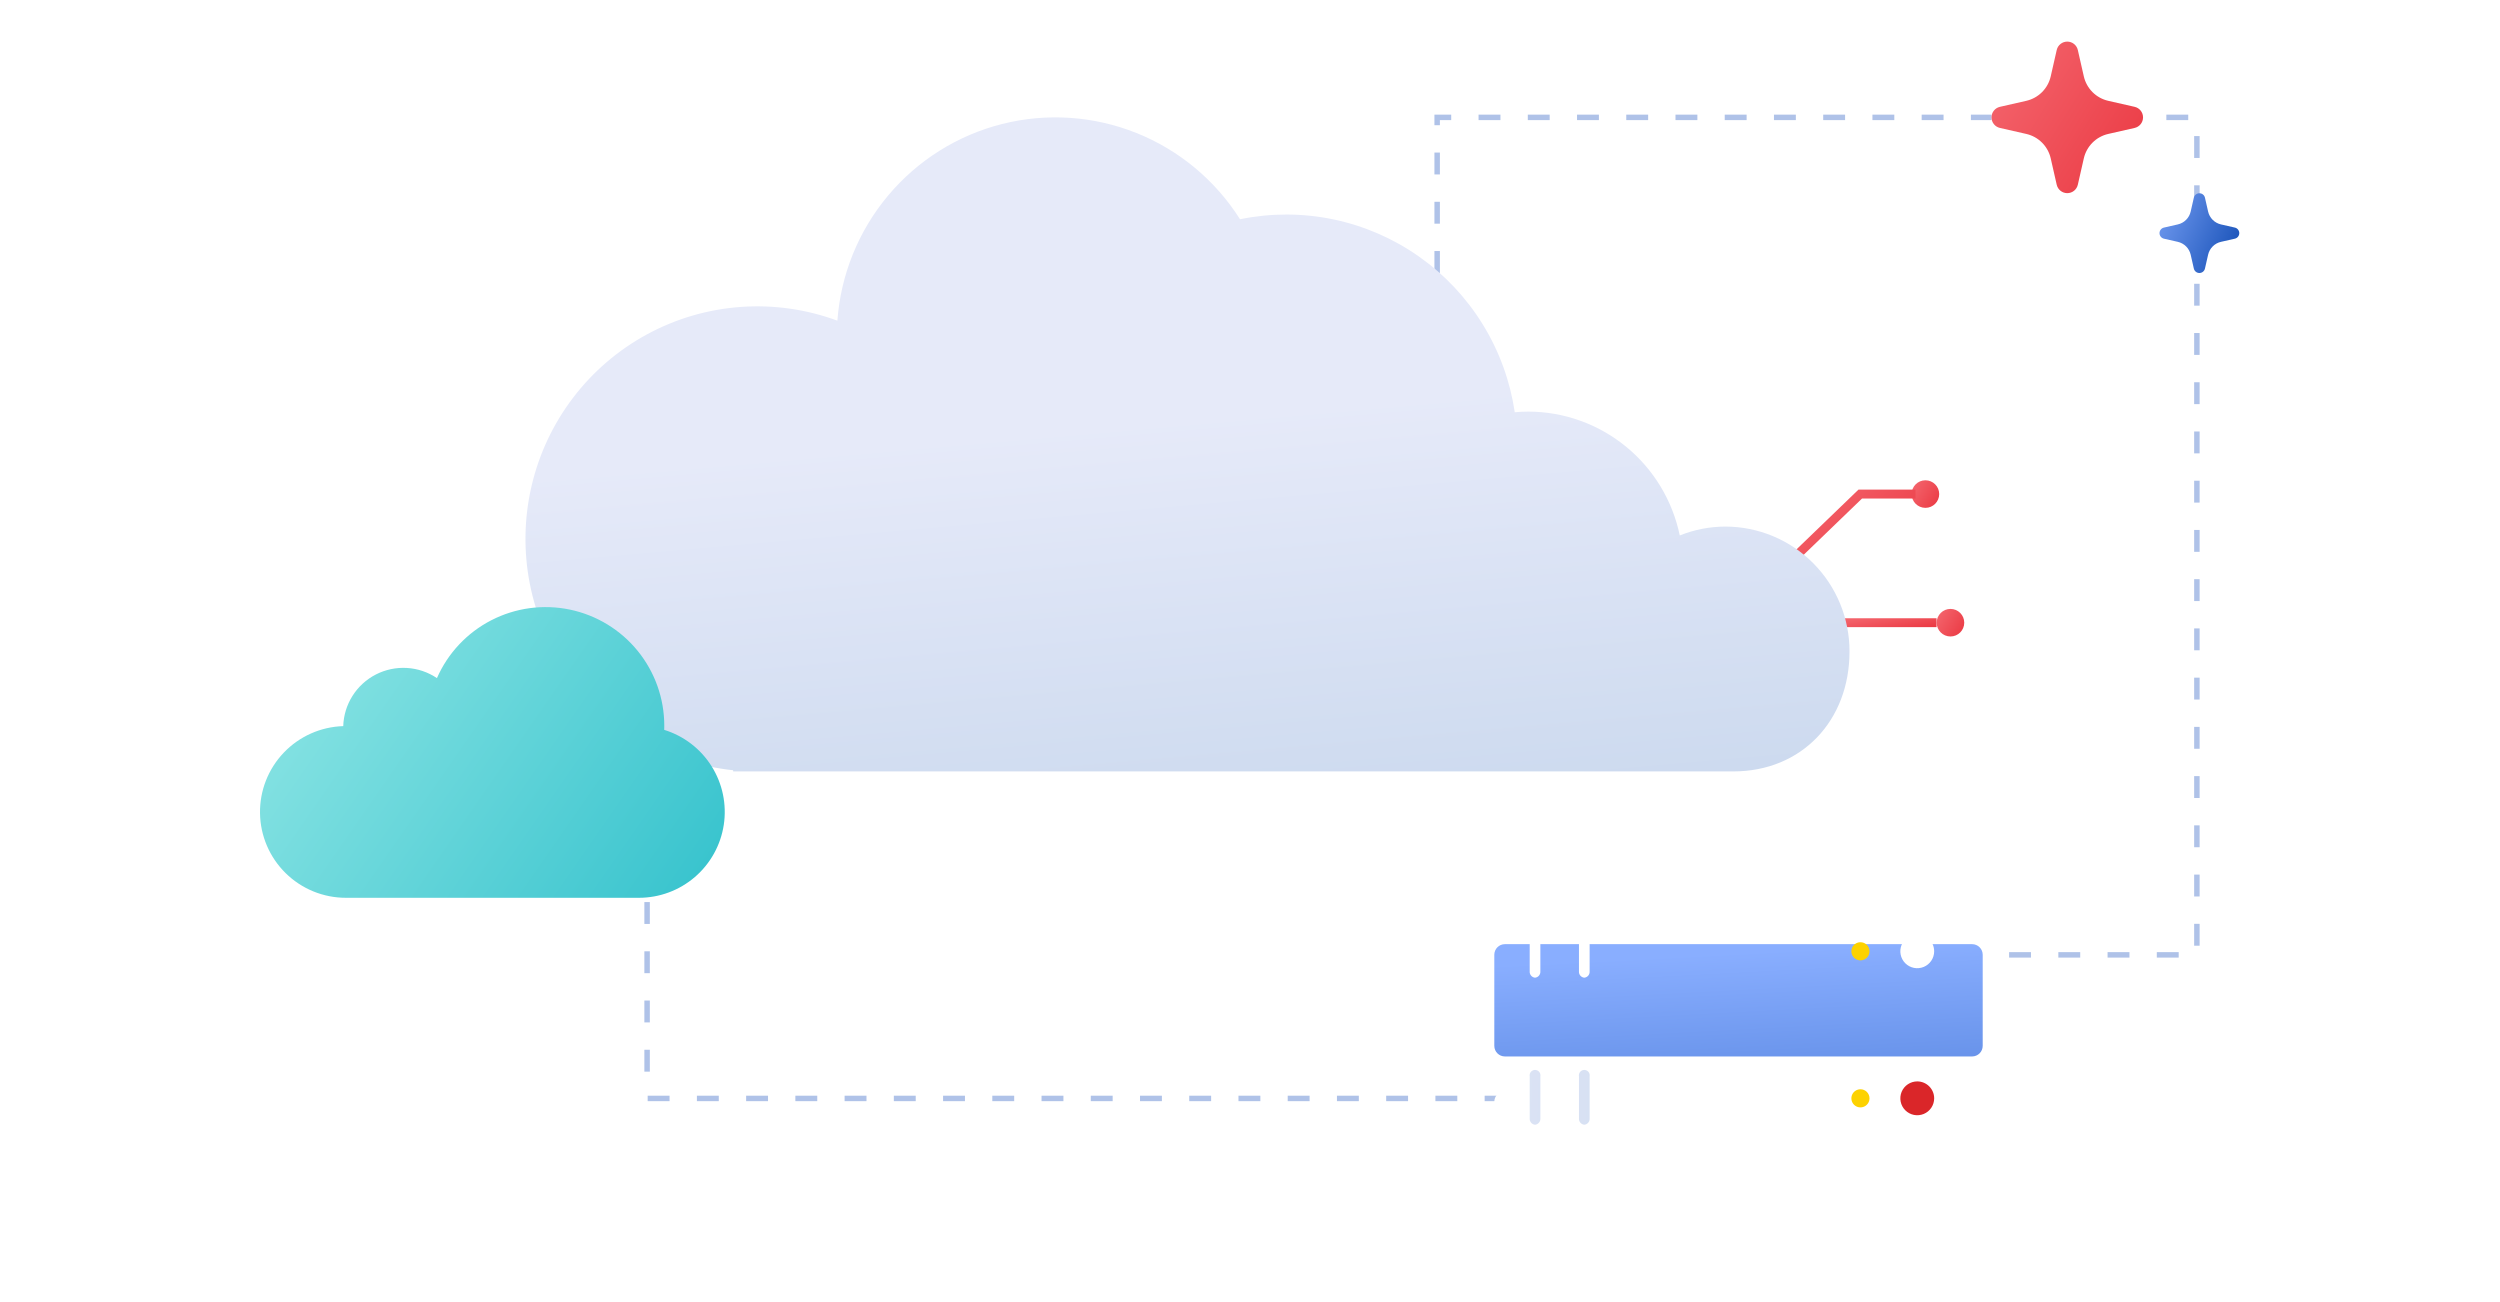 <svg width="457" height="238" viewBox="0 0 457 238" fill="none" xmlns="http://www.w3.org/2000/svg">
<path d="M262.713 49.888V21.456H364.046" stroke="#AFC2E8" stroke-dasharray="4 5"/>
<path d="M387.009 21.456H401.59V174.549H352.21" stroke="#AFC2E8" stroke-dasharray="4 5"/>
<path d="M275.394 200.794H118.291V164.343" stroke="#AFC2E8" stroke-dasharray="4 5"/>
<path d="M351.966 92.836C353.357 92.836 354.485 91.708 354.485 90.316C354.485 88.925 353.357 87.797 351.966 87.797C350.574 87.797 349.446 88.925 349.446 90.316C349.446 91.708 350.574 92.836 351.966 92.836Z" fill="url(#paint0_linear_5560_1528)"/>
<path d="M329.011 102.092L327.884 100.923L339.727 89.504H350.158V91.128H340.381L329.011 102.092Z" fill="url(#paint1_linear_5560_1528)"/>
<path d="M356.546 116.348C357.937 116.348 359.065 115.22 359.065 113.829C359.065 112.437 357.937 111.309 356.546 111.309C355.154 111.309 354.026 112.437 354.026 113.829C354.026 115.22 355.154 116.348 356.546 116.348Z" fill="url(#paint2_linear_5560_1528)"/>
<path d="M354.002 113.017H336.62V114.64H354.002V113.017Z" fill="url(#paint3_linear_5560_1528)"/>
<g filter="url(#filter0_d_5560_1528)">
<path d="M359.498 163.591H274.1C273.028 163.591 272.159 164.46 272.159 165.532V182.18C272.159 183.251 273.028 184.12 274.1 184.12H359.498C360.57 184.12 361.438 183.251 361.438 182.18V165.532C361.438 164.46 360.57 163.591 359.498 163.591Z" fill="url(#paint4_linear_5560_1528)"/>
</g>
<path d="M353.566 173.895C353.566 174.507 353.385 175.105 353.045 175.614C352.705 176.122 352.222 176.519 351.656 176.753C351.091 176.987 350.469 177.048 349.869 176.928C349.269 176.809 348.718 176.514 348.286 176.081C347.853 175.648 347.559 175.097 347.44 174.497C347.321 173.897 347.383 173.275 347.617 172.71C347.852 172.145 348.249 171.662 348.758 171.322C349.267 170.983 349.865 170.802 350.477 170.803C350.883 170.803 351.285 170.883 351.66 171.038C352.035 171.194 352.375 171.421 352.662 171.709C352.949 171.996 353.177 172.337 353.332 172.712C353.487 173.087 353.567 173.489 353.566 173.895Z" fill="white"/>
<path d="M341.746 173.895C341.746 174.223 341.649 174.543 341.467 174.816C341.285 175.089 341.026 175.301 340.723 175.426C340.42 175.552 340.087 175.585 339.766 175.521C339.444 175.457 339.149 175.299 338.917 175.067C338.685 174.835 338.527 174.54 338.463 174.219C338.4 173.897 338.432 173.564 338.558 173.261C338.683 172.958 338.896 172.699 339.168 172.517C339.441 172.335 339.761 172.238 340.089 172.238C340.307 172.238 340.522 172.281 340.723 172.364C340.924 172.447 341.107 172.569 341.261 172.723C341.415 172.877 341.537 173.06 341.62 173.261C341.704 173.462 341.746 173.678 341.746 173.895Z" fill="#FDD200"/>
<path d="M280.604 178.723C280.321 178.696 280.06 178.558 279.878 178.34C279.695 178.122 279.606 177.841 279.629 177.558V169.867C279.603 169.724 279.609 169.578 279.647 169.438C279.684 169.298 279.751 169.168 279.844 169.057C279.937 168.946 280.053 168.856 280.185 168.795C280.316 168.734 280.459 168.702 280.604 168.702C280.748 168.702 280.891 168.734 281.023 168.795C281.154 168.856 281.27 168.946 281.363 169.057C281.456 169.168 281.523 169.298 281.561 169.438C281.598 169.578 281.604 169.724 281.578 169.867V177.558C281.601 177.841 281.512 178.122 281.33 178.34C281.147 178.558 280.887 178.696 280.604 178.723Z" fill="white"/>
<path d="M289.609 178.723C289.326 178.696 289.066 178.558 288.883 178.34C288.701 178.122 288.612 177.841 288.635 177.558V169.867C288.609 169.724 288.615 169.578 288.652 169.438C288.69 169.298 288.757 169.168 288.85 169.057C288.943 168.946 289.059 168.856 289.19 168.795C289.322 168.734 289.465 168.702 289.609 168.702C289.754 168.702 289.897 168.734 290.028 168.795C290.16 168.856 290.276 168.946 290.369 169.057C290.462 169.168 290.529 169.298 290.566 169.438C290.604 169.578 290.61 169.724 290.584 169.867V177.558C290.607 177.841 290.518 178.122 290.335 178.34C290.153 178.558 289.892 178.696 289.609 178.723Z" fill="white"/>
<g filter="url(#filter1_d_5560_1528)">
<path d="M359.496 190.471H274.098C273.026 190.471 272.157 191.34 272.157 192.412V209.059C272.157 210.131 273.026 211 274.098 211H359.496C360.568 211 361.437 210.131 361.437 209.059V192.412C361.437 191.34 360.568 190.471 359.496 190.471Z" fill="white"/>
</g>
<path d="M353.567 200.774C353.567 201.385 353.386 201.983 353.046 202.492C352.706 203.001 352.223 203.397 351.657 203.631C351.092 203.865 350.47 203.926 349.87 203.807C349.27 203.687 348.719 203.392 348.287 202.959C347.854 202.527 347.56 201.975 347.441 201.375C347.322 200.775 347.384 200.153 347.618 199.588C347.853 199.023 348.25 198.54 348.759 198.201C349.268 197.861 349.866 197.68 350.478 197.681C351.297 197.682 352.083 198.008 352.662 198.588C353.242 199.168 353.567 199.954 353.567 200.774Z" fill="#DA2629"/>
<path d="M341.746 200.774C341.746 201.102 341.649 201.422 341.467 201.695C341.285 201.967 341.026 202.18 340.724 202.305C340.421 202.431 340.088 202.464 339.766 202.4C339.444 202.336 339.149 202.178 338.917 201.947C338.685 201.715 338.528 201.42 338.464 201.098C338.4 200.777 338.432 200.443 338.558 200.14C338.683 199.838 338.896 199.579 339.168 199.397C339.441 199.214 339.761 199.117 340.089 199.117C340.528 199.117 340.95 199.292 341.261 199.602C341.571 199.913 341.746 200.334 341.746 200.774Z" fill="#FDD200"/>
<path d="M280.605 205.601C280.322 205.574 280.061 205.436 279.879 205.218C279.696 205 279.607 204.719 279.63 204.436V196.748C279.604 196.605 279.61 196.459 279.648 196.319C279.685 196.179 279.752 196.049 279.845 195.938C279.938 195.827 280.054 195.738 280.185 195.676C280.317 195.615 280.46 195.583 280.605 195.583C280.749 195.583 280.892 195.615 281.024 195.676C281.155 195.738 281.271 195.827 281.364 195.938C281.457 196.049 281.524 196.179 281.562 196.319C281.599 196.459 281.605 196.605 281.579 196.748V204.439C281.602 204.722 281.512 205.002 281.33 205.219C281.147 205.437 280.887 205.574 280.605 205.601Z" fill="url(#paint5_linear_5560_1528)"/>
<path d="M289.609 205.601C289.326 205.574 289.065 205.436 288.883 205.218C288.701 205 288.611 204.719 288.635 204.436V196.748C288.609 196.605 288.615 196.459 288.652 196.319C288.69 196.179 288.757 196.049 288.85 195.938C288.943 195.827 289.059 195.738 289.19 195.676C289.322 195.615 289.465 195.583 289.609 195.583C289.754 195.583 289.897 195.615 290.028 195.676C290.16 195.738 290.276 195.827 290.369 195.938C290.462 196.049 290.529 196.179 290.566 196.319C290.604 196.459 290.61 196.605 290.584 196.748V204.439C290.606 204.722 290.517 205.002 290.334 205.219C290.152 205.437 289.891 205.574 289.609 205.601Z" fill="url(#paint6_linear_5560_1528)"/>
<path d="M315.422 96.258C312.557 96.261 309.719 96.812 307.061 97.884C305.738 91.494 302.263 85.756 297.22 81.633C292.178 77.51 285.875 75.253 279.37 75.241C278.536 75.241 277.711 75.285 276.898 75.359C276.057 69.665 274.067 64.201 271.051 59.304C268.035 54.406 264.055 50.177 259.354 46.875C254.654 43.573 249.332 41.268 243.713 40.099C238.095 38.93 232.298 38.923 226.677 40.079C222.175 32.957 215.551 27.441 207.745 24.314C199.939 21.188 191.35 20.61 183.198 22.663C175.046 24.717 167.747 29.297 162.339 35.752C156.93 42.207 153.688 50.209 153.074 58.619C147.436 56.536 141.422 55.68 135.429 56.107C129.437 56.534 123.603 58.234 118.316 61.096C113.028 63.957 108.408 67.914 104.76 72.703C101.113 77.493 98.522 83.005 97.16 88.876C95.798 94.747 95.696 100.841 96.86 106.754C98.024 112.667 100.428 118.264 103.912 123.175C107.396 128.085 111.881 132.196 117.07 135.234C122.258 138.273 128.031 140.17 134.006 140.799L134.027 141.015H316.842C329.358 141.015 338.089 131.721 338.089 119.105C338.097 116.111 337.516 113.145 336.381 110.377C335.246 107.608 333.578 105.091 331.473 102.97C329.368 100.848 326.867 99.164 324.113 98.012C321.359 96.861 318.405 96.265 315.422 96.258Z" fill="url(#paint7_linear_5560_1528)"/>
<path d="M63.233 164.117C59.111 164.12 55.153 162.501 52.215 159.61C49.277 156.719 47.594 152.788 47.53 148.667C47.466 144.546 49.026 140.565 51.872 137.584C54.719 134.603 58.624 132.861 62.744 132.735C62.804 130.771 63.39 128.859 64.441 127.198C65.491 125.537 66.968 124.188 68.717 123.292C70.466 122.396 72.424 121.985 74.385 122.102C76.347 122.219 78.242 122.861 79.871 123.959C81.871 119.398 85.379 115.664 89.807 113.384C94.234 111.103 99.312 110.416 104.186 111.437C109.061 112.458 113.435 115.125 116.576 118.99C119.716 122.856 121.431 127.684 121.432 132.664C121.432 132.917 121.427 133.168 121.417 133.419C125.008 134.528 128.082 136.888 130.08 140.07C132.079 143.252 132.869 147.046 132.309 150.762C131.748 154.478 129.873 157.869 127.024 160.32C124.175 162.771 120.542 164.118 116.784 164.118L63.233 164.117Z" fill="url(#paint8_linear_5560_1528)"/>
<path fill-rule="evenodd" clip-rule="evenodd" d="M377.897 7.605C378.345 7.605 378.78 7.757 379.131 8.037C379.481 8.317 379.727 8.707 379.826 9.145L380.921 13.96C381.17 15.051 381.721 16.05 382.512 16.841C383.304 17.633 384.302 18.184 385.394 18.432L390.209 19.528C390.646 19.627 391.037 19.872 391.317 20.223C391.596 20.574 391.748 21.009 391.748 21.457C391.748 21.905 391.596 22.341 391.317 22.691C391.037 23.042 390.646 23.287 390.209 23.387L385.394 24.482C384.302 24.73 383.304 25.281 382.512 26.073C381.721 26.864 381.17 27.863 380.921 28.954L379.826 33.769C379.726 34.206 379.481 34.596 379.131 34.876C378.78 35.155 378.345 35.308 377.897 35.308C377.448 35.308 377.013 35.155 376.663 34.876C376.312 34.596 376.067 34.206 375.967 33.769L374.872 28.954C374.624 27.863 374.072 26.864 373.281 26.073C372.49 25.281 371.491 24.73 370.4 24.482L365.585 23.387C365.148 23.287 364.757 23.042 364.478 22.691C364.198 22.341 364.046 21.905 364.046 21.457C364.046 21.009 364.198 20.574 364.478 20.223C364.757 19.872 365.148 19.627 365.585 19.528L370.4 18.432C371.491 18.184 372.49 17.633 373.281 16.841C374.072 16.05 374.624 15.051 374.872 13.96L375.967 9.146C376.067 8.708 376.312 8.317 376.662 8.038C377.013 7.758 377.448 7.605 377.897 7.605Z" fill="url(#paint9_linear_5560_1528)"/>
<path fill-rule="evenodd" clip-rule="evenodd" d="M402.049 35.326C402.285 35.326 402.514 35.406 402.698 35.553C402.883 35.7 403.012 35.906 403.064 36.136L403.641 38.671C403.771 39.245 404.062 39.771 404.478 40.187C404.894 40.604 405.42 40.894 405.994 41.024L408.529 41.601C408.759 41.653 408.965 41.782 409.112 41.967C409.259 42.151 409.339 42.38 409.339 42.616C409.339 42.852 409.259 43.081 409.112 43.266C408.965 43.45 408.759 43.579 408.529 43.632L405.994 44.208C405.42 44.339 404.894 44.629 404.478 45.046C404.062 45.462 403.771 45.988 403.641 46.562L403.064 49.096C403.012 49.326 402.883 49.532 402.698 49.679C402.514 49.826 402.285 49.906 402.049 49.906C401.813 49.906 401.584 49.826 401.399 49.679C401.215 49.532 401.086 49.326 401.033 49.096L400.457 46.562C400.326 45.988 400.036 45.462 399.619 45.046C399.203 44.629 398.677 44.339 398.103 44.208L395.569 43.632C395.339 43.579 395.133 43.45 394.986 43.266C394.839 43.081 394.759 42.852 394.759 42.616C394.759 42.38 394.839 42.151 394.986 41.967C395.133 41.782 395.339 41.653 395.569 41.601L398.103 41.024C398.677 40.894 399.203 40.604 399.619 40.187C400.036 39.771 400.326 39.245 400.457 38.671L401.033 36.137C401.085 35.906 401.214 35.701 401.399 35.553C401.583 35.406 401.813 35.326 402.049 35.326Z" fill="url(#paint10_linear_5560_1528)"/>
<defs>
<filter id="filter0_d_5560_1528" x="255.159" y="154.591" width="125.279" height="56.529" filterUnits="userSpaceOnUse" color-interpolation-filters="sRGB">
<feFlood flood-opacity="0" result="BackgroundImageFix"/>
<feColorMatrix in="SourceAlpha" type="matrix" values="0 0 0 0 0 0 0 0 0 0 0 0 0 0 0 0 0 0 127 0" result="hardAlpha"/>
<feOffset dx="1" dy="9"/>
<feGaussianBlur stdDeviation="9"/>
<feColorMatrix type="matrix" values="0 0 0 0 0.027 0 0 0 0 0.331 0 0 0 0 0.921 0 0 0 0.12 0"/>
<feBlend mode="normal" in2="BackgroundImageFix" result="effect1_dropShadow_5560_1528"/>
<feBlend mode="normal" in="SourceGraphic" in2="effect1_dropShadow_5560_1528" result="shape"/>
</filter>
<filter id="filter1_d_5560_1528" x="255.157" y="181.471" width="125.279" height="56.529" filterUnits="userSpaceOnUse" color-interpolation-filters="sRGB">
<feFlood flood-opacity="0" result="BackgroundImageFix"/>
<feColorMatrix in="SourceAlpha" type="matrix" values="0 0 0 0 0 0 0 0 0 0 0 0 0 0 0 0 0 0 127 0" result="hardAlpha"/>
<feOffset dx="1" dy="9"/>
<feGaussianBlur stdDeviation="9"/>
<feColorMatrix type="matrix" values="0 0 0 0 0.027 0 0 0 0 0.331 0 0 0 0 0.921 0 0 0 0.12 0"/>
<feBlend mode="normal" in2="BackgroundImageFix" result="effect1_dropShadow_5560_1528"/>
<feBlend mode="normal" in="SourceGraphic" in2="effect1_dropShadow_5560_1528" result="shape"/>
</filter>
<linearGradient id="paint0_linear_5560_1528" x1="356.001" y1="94.419" x2="347.896" y2="89.361" gradientUnits="userSpaceOnUse">
<stop offset="0.05" stop-color="#E82D37"/>
<stop offset="1" stop-color="#F56B73"/>
</linearGradient>
<linearGradient id="paint1_linear_5560_1528" x1="356.859" y1="106.048" x2="334.43" y2="81.278" gradientUnits="userSpaceOnUse">
<stop offset="0.05" stop-color="#E82D37"/>
<stop offset="1" stop-color="#F56B73"/>
</linearGradient>
<linearGradient id="paint2_linear_5560_1528" x1="360.581" y1="117.932" x2="352.476" y2="112.873" gradientUnits="userSpaceOnUse">
<stop offset="0.05" stop-color="#E82D37"/>
<stop offset="1" stop-color="#F56B73"/>
</linearGradient>
<linearGradient id="paint3_linear_5560_1528" x1="359.231" y1="115.151" x2="358.379" y2="109.463" gradientUnits="userSpaceOnUse">
<stop offset="0.05" stop-color="#E82D37"/>
<stop offset="1" stop-color="#F56B73"/>
</linearGradient>
<linearGradient id="paint4_linear_5560_1528" x1="308.585" y1="165.603" x2="312.775" y2="245.388" gradientUnits="userSpaceOnUse">
<stop stop-color="#89AEFF"/>
<stop offset="1" stop-color="#0F4AB2"/>
</linearGradient>
<linearGradient id="paint5_linear_5560_1528" x1="259.664" y1="182.019" x2="312.629" y2="183.855" gradientUnits="userSpaceOnUse">
<stop offset="0.001" stop-color="#E6EAF9"/>
<stop offset="1" stop-color="#C8D7ED"/>
</linearGradient>
<linearGradient id="paint6_linear_5560_1528" x1="265.182" y1="178.933" x2="318.145" y2="180.769" gradientUnits="userSpaceOnUse">
<stop offset="0.001" stop-color="#E6EAF9"/>
<stop offset="1" stop-color="#C8D7ED"/>
</linearGradient>
<linearGradient id="paint7_linear_5560_1528" x1="205.213" y1="77.41" x2="212.833" y2="163.835" gradientUnits="userSpaceOnUse">
<stop stop-color="#E6EAF9"/>
<stop offset="1" stop-color="#C8D7ED"/>
</linearGradient>
<linearGradient id="paint8_linear_5560_1528" x1="23.415" y1="98.837" x2="129.363" y2="172.364" gradientUnits="userSpaceOnUse">
<stop offset="0.05" stop-color="#A6EFEB"/>
<stop offset="1" stop-color="#32C1CC"/>
</linearGradient>
<linearGradient id="paint9_linear_5560_1528" x1="400.083" y1="44.014" x2="355.523" y2="16.204" gradientUnits="userSpaceOnUse">
<stop offset="0.05" stop-color="#E82D37"/>
<stop offset="1" stop-color="#F56B73"/>
</linearGradient>
<linearGradient id="paint10_linear_5560_1528" x1="390.62" y1="31.995" x2="413.289" y2="41.836" gradientUnits="userSpaceOnUse">
<stop offset="0.05" stop-color="#89AEFF"/>
<stop offset="1" stop-color="#0F4AB2"/>
</linearGradient>
</defs>
</svg>
